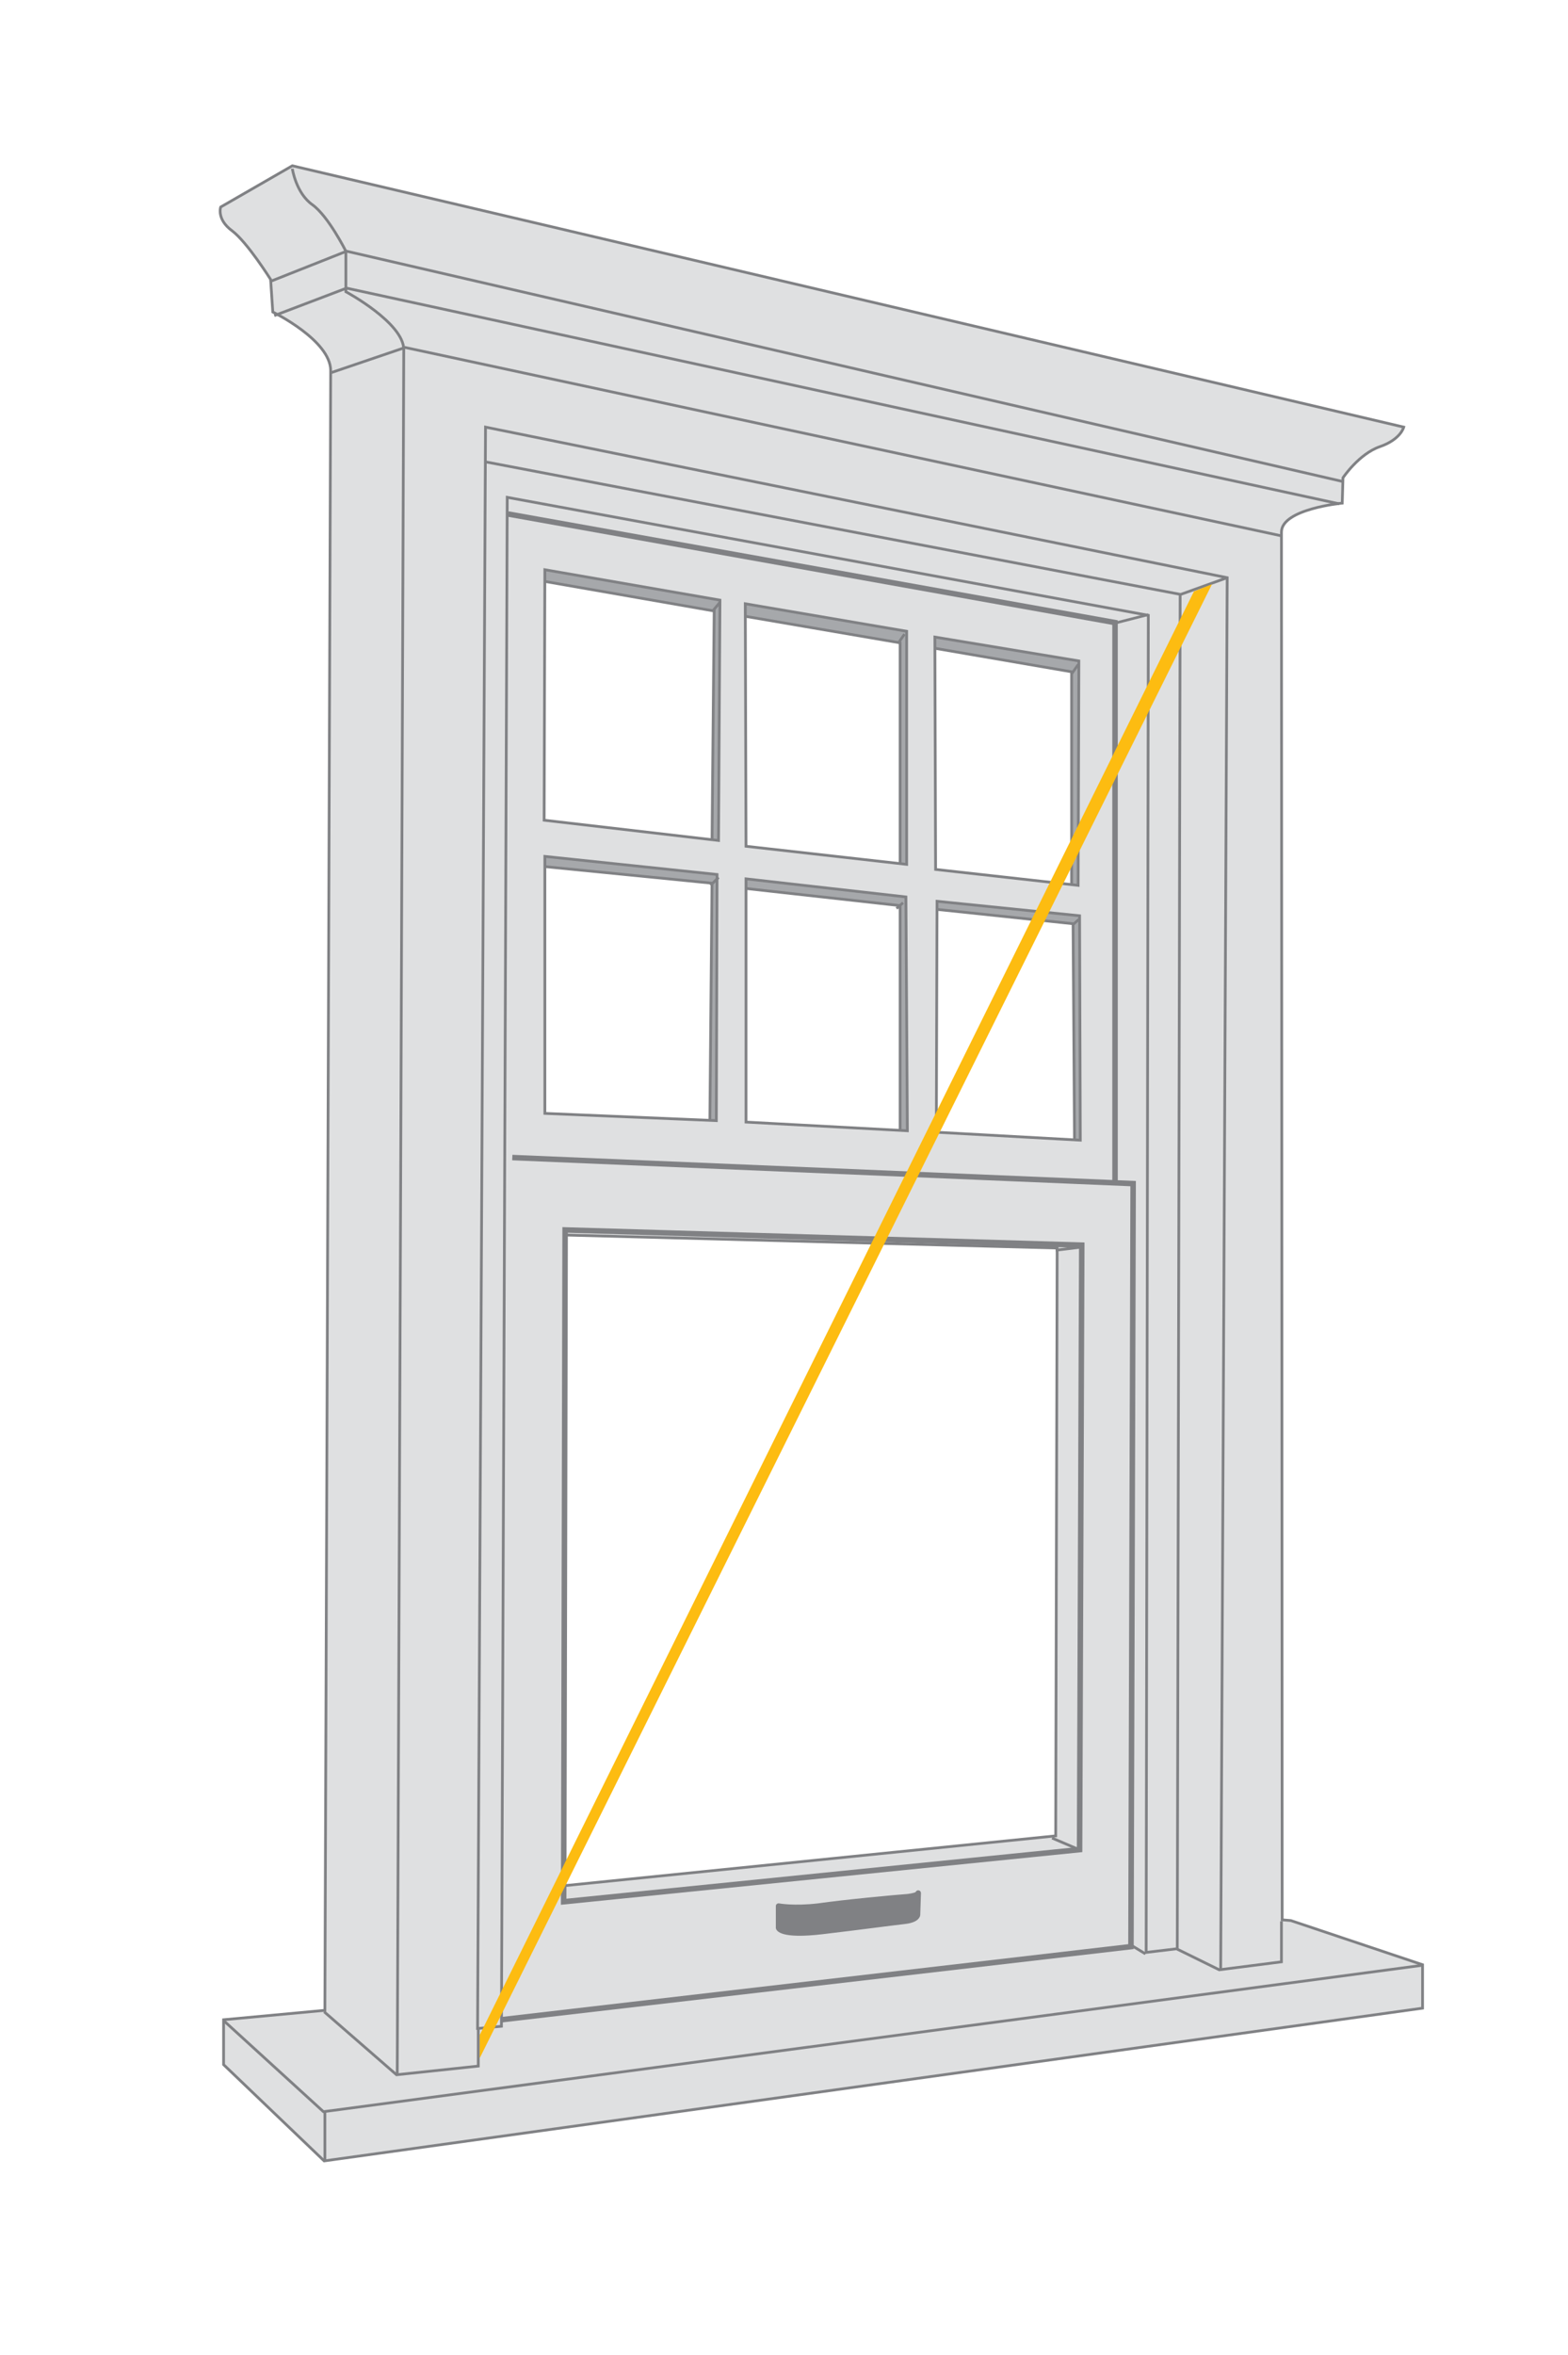 <?xml version="1.0" encoding="utf-8"?>
<!-- Generator: Adobe Illustrator 28.3.0, SVG Export Plug-In . SVG Version: 6.00 Build 0)  -->
<svg version="1.1" id="Layer_1" xmlns="http://www.w3.org/2000/svg" xmlns:xlink="http://www.w3.org/1999/xlink" x="0px" y="0px"
	 viewBox="0 0 216.7 325.3" style="enable-background:new 0 0 216.7 325.3;" xml:space="preserve">
<style type="text/css">
	.st0{fill:#A6A8AB;}
	.st1{fill:none;stroke:#808184;stroke-width:0.38;stroke-miterlimit:10;}
	.st2{fill:#DFE0E1;}
	.st3{fill:none;stroke:#808184;stroke-width:0.759;stroke-miterlimit:10;}
	.st4{fill:#808184;}
	.st5{fill:none;stroke:#808184;stroke-width:0.759;stroke-linecap:round;stroke-linejoin:round;stroke-miterlimit:10;}
	.st6{fill:none;stroke:#808184;stroke-width:0.368;stroke-miterlimit:10;}
	.st7{fill:#FDBC11;}
</style>
<polygon class="st0" points="148.1,122.7 148.1,92.8 128.9,89.5 128.4,87 149.8,90.6 149.9,123.5 "/>
<polygon class="st1" points="148.1,122.7 148.1,92.8 128.9,89.5 128.4,87 149.8,90.6 149.9,123.5 "/>
<polygon class="st0" points="124.4,119.8 124.4,88.8 102.8,85.1 101.8,82.3 126.8,86.7 126.6,121.1 "/>
<polygon class="st1" points="124.4,119.8 124.4,88.8 102.8,85.1 101.8,82.3 126.8,86.7 126.6,121.1 "/>
<polygon class="st0" points="98.4,116.5 98.7,84.4 75.2,80.3 74.3,78.3 100.9,82.7 101,117.6 "/>
<polygon class="st1" points="98.4,116.5 98.7,84.4 75.2,80.3 74.3,78.3 100.9,82.7 101,117.6 "/>
<polygon class="st0" points="148.5,157.9 148.3,127.6 129.3,125.6 128.4,123 150.3,125.7 150.9,158.1 "/>
<polygon class="st1" points="148.5,157.9 148.3,127.6 129.3,125.6 128.4,123 150.3,125.7 150.9,158.1 "/>
<polygon class="st0" points="124.4,156.7 124.4,125.1 102.8,122.7 102.4,120.5 126.5,123.5 126.6,157.1 "/>
<polygon class="st1" points="124.4,156.7 124.4,125.1 102.8,122.7 102.4,120.5 126.5,123.5 126.6,157.1 "/>
<polygon class="st0" points="98.1,155.3 98.4,122 75.2,119.7 75.2,117.2 100.7,119.6 100.8,155.7 "/>
<polygon class="st1" points="98.1,155.3 98.4,122 75.2,119.7 75.2,117.2 100.7,119.6 100.8,155.7 "/>
<g>
	<path class="st2" d="M129.4,156.4l0.1-31.9l19.7,2l0.1,31L129.4,156.4z M145.9,253.6l-68.1,6.9l0.2-89.9l68.1,1.8L145.9,253.6z
		 M75.3,118.3l23.8,2.5l-0.1,34l-23.7-1L75.3,118.3z M75.3,78.7l24.2,4.2l-0.2,33.2l-24.1-2.8L75.3,78.7z M125.2,123.9l0.2,32.3
		l-22.3-1.2l0-33.6L125.2,123.9z M125.3,87.2v32.2l-22.2-2.5L103,83.4L125.3,87.2z M149.1,91.3l-0.1,31l-19.7-2.2l-0.1-32.1
		L149.1,91.3z M177.2,265.2c0,0-0.1-188.5-0.1-191.7c0-3.2,8.4-4,8.4-4l0.1-3.5c0,0,2.2-3.3,5.1-4.3s3.3-2.7,3.3-2.7L40.4,22.9
		l-9.9,5.7c0,0-0.6,1.7,1.6,3.3c2.1,1.6,5.3,6.7,5.3,6.7l0.3,4.5c0,0,8,3.9,8,8.1c0,4.3-0.8,226.5-0.8,226.5l-14,1.3l0,6.2
		l13.9,13.3l151.8-21.1v-6l-18.2-6.1L177.2,265.2z"/>
	<path class="st1" d="M129.4,156.4l0.1-31.9l19.7,2l0.1,31L129.4,156.4z M145.9,253.6l-68.1,6.9l0.2-89.9l68.1,1.8L145.9,253.6z
		 M75.3,118.3l23.8,2.5l-0.1,34l-23.7-1L75.3,118.3z M75.3,78.7l24.2,4.2l-0.2,33.2l-24.1-2.8L75.3,78.7z M125.2,123.9l0.2,32.3
		l-22.3-1.2l0-33.6L125.2,123.9z M125.3,87.2v32.2l-22.2-2.5L103,83.4L125.3,87.2z M149.1,91.3l-0.1,31l-19.7-2.2l-0.1-32.1
		L149.1,91.3z M177.2,265.2c0,0-0.1-188.5-0.1-191.7c0-3.2,8.4-4,8.4-4l0.1-3.5c0,0,2.2-3.3,5.1-4.3s3.3-2.7,3.3-2.7L40.4,22.9
		l-9.9,5.7c0,0-0.6,1.7,1.6,3.3c2.1,1.6,5.3,6.7,5.3,6.7l0.3,4.5c0,0,8,3.9,8,8.1c0,4.3-0.8,226.5-0.8,226.5l-14,1.3l0,6.2
		l13.9,13.3l151.8-21.1v-6l-18.2-6.1L177.2,265.2z"/>
	<path class="st1" d="M37.3,38.9l10.6-4.2l137.6,31.8 M37.9,43.6l10-3.8l137.2,29.8 M45.7,51.5L56,48l121,26 M54.9,286.6
		c0,0,0.9-234.6,0.9-238.3c0-3.7-8-8-8-8v-5.6c0,0-2.4-4.8-4.6-6.4c-2.3-1.6-2.8-5-2.8-5 M44.8,277.9l10,8.7l11.3-1.2l0-5.2l3.2-0.3
		l0.8-211.2L158.7,85l-0.3,184.7l4.2-0.5l5.9,2.9l8.6-1.1v-5.6 M44.9,291.7v6.8 M31,279.2l13.7,12.5l151.7-20.2"/>
</g>
<path class="st3" d="M154.1,163.5l0-77.5l-83.9-15 M78.1,169.9l-0.2,92.8l71.3-7.2l0.3-83.5L78.1,169.9z M70.8,159.9l85.8,3.6
	l-0.3,105.4l-87,10.1"/>
<line class="st1" x1="158.3" y1="269.9" x2="156" y2="268.5"/>
<g>
	<path class="st4" d="M107.6,266.3c0,0,0.2,1.2,6.1,0.5c5.9-0.7,8.7-1.1,11.3-1.4c1.8-0.2,1.8-0.9,1.8-0.9l0.1-3
		c0,0,0.1,0.3-1.4,0.5c-1.5,0.1-9,0.8-12.4,1.3c-3.4,0.4-5.5,0-5.5,0L107.6,266.3z"/>
	<path class="st5" d="M107.6,266.3c0,0,0.2,1.2,6.1,0.5c5.9-0.7,8.7-1.1,11.3-1.4c1.8-0.2,1.8-0.9,1.8-0.9l0.1-3
		c0,0,0.1,0.3-1.4,0.5c-1.5,0.1-9,0.8-12.4,1.3c-3.4,0.4-5.5,0-5.5,0L107.6,266.3z"/>
</g>
<path class="st1" d="M98.5,84.4l1-1.2 M145.4,253.9l3.5,1.5 M145.9,172.7l3.3-0.4"/>
<path class="st6" d="M148.1,93.1l0.9-1.3 M124.1,88.9l0.9-1.3"/>
<line class="st1" x1="98.2" y1="122.3" x2="99.3" y2="121.2"/>
<path class="st6" d="M154,86.1l4.7-1.2 M148.2,127.8l0.9-0.8 M123.9,125.5l0.9-0.8"/>
<path class="st1" d="M169.6,79.8l-6.4,2.3 M162.7,269.2l0.4-187.1l-96-18.3 M168.7,272.1l0.9-192.3L67.1,59l-1.1,221.4"/>
<polygon class="st7" points="167.5,80.7 66.3,284.3 66.3,281.1 165,81.7 "/>
</svg>
